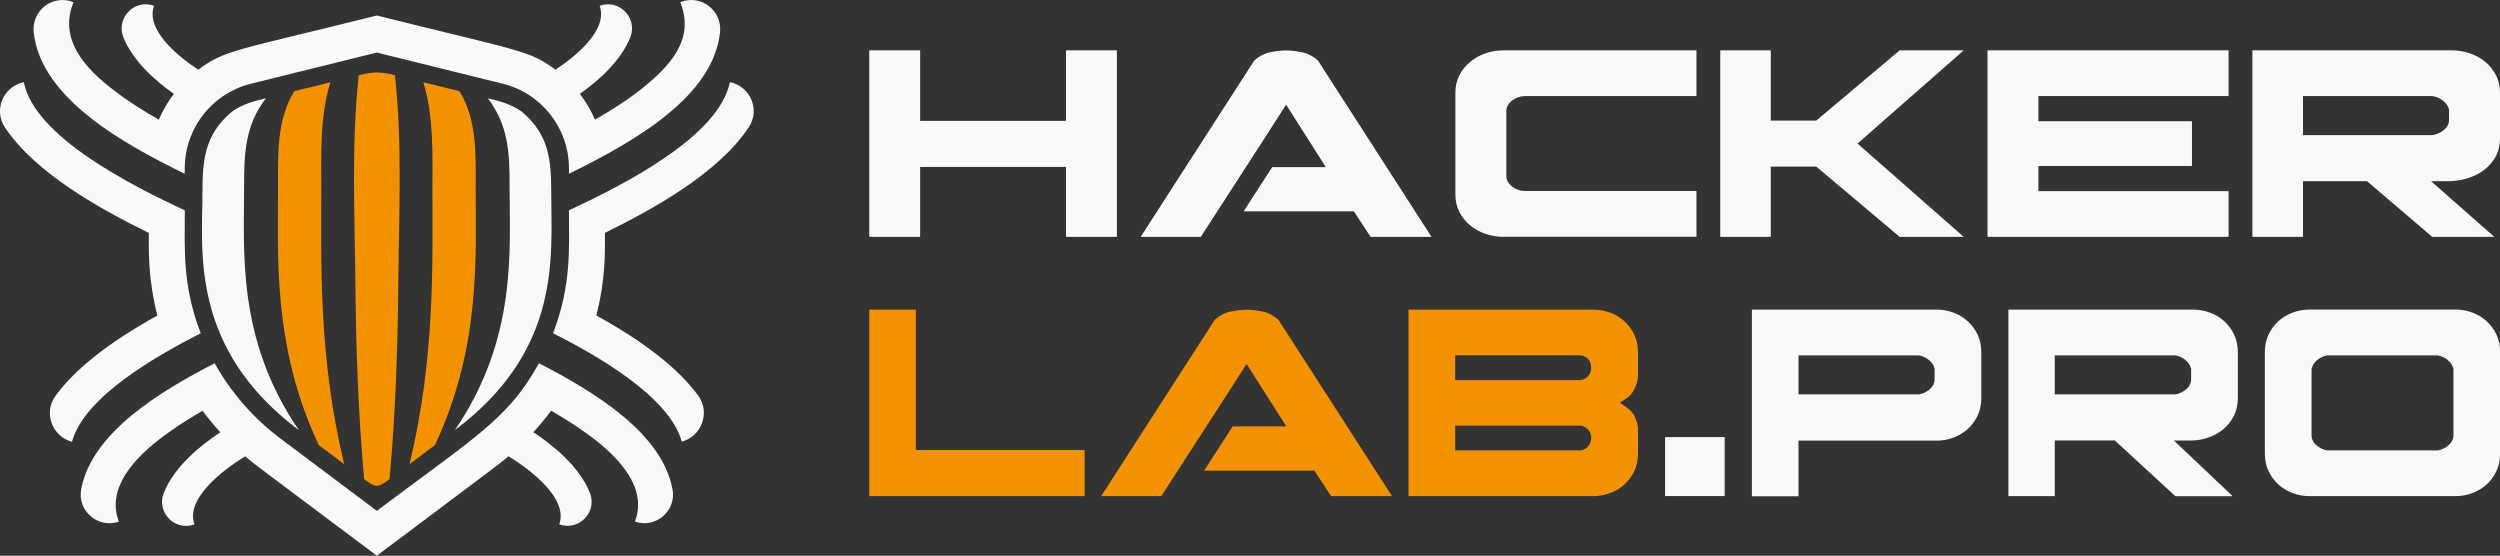 <?xml version="1.0" encoding="UTF-8"?> <svg xmlns="http://www.w3.org/2000/svg" xmlns:xlink="http://www.w3.org/1999/xlink" version="1.1" id="Слой_1" x="0px" y="0px" viewBox="0 0 3625.5 805.9" style="enable-background:new 0 0 3625.5 805.9;" xml:space="preserve"><rect x="0" y="0" width="3625.5" height="805.9" fill="#333333" stroke="none"/> <style type="text/css"> .st0{fill:#F9F9F9;} .st1{fill:#F39200;} </style> <path class="st0" d="M335.9,162.2c-38.9,33.3-42.3,68.8-42.3,117.3c0,82.8-19.3,225,139.8,344.3c-91.1-133.1-79.2-261.3-79.4-354.7 c-0.1-47.4,1.8-87.5,31.5-126.5C367.8,146.5,350.8,151.5,335.9,162.2z"></path> <path class="st1" d="M499.1,673.1c-37.7-156.5-33.1-293.9-33.2-399.1c0-51.5-2.1-104.9,13.2-154.7l-52.4,13 c-25.6,41.7-23.6,92.3-23.5,139.3c0.1,98.1-8.4,230.6,59.1,373.9C474.6,654.7,486.9,663.9,499.1,673.1z"></path> <path class="st1" d="M520.3,109.1c-11,99.5-5.8,202.2-4.9,302.2c0.8,94.6,4.2,189.3,12.7,283.5c17.1,12.9,19.7,12.9,36.8,0 c8.6-94.2,11.9-188.9,12.7-283.5c0.9-100,6.1-202.7-4.9-302.2C551.4,103.8,541.7,103.8,520.3,109.1z"></path> <path class="st1" d="M593.9,673.1c12.3-9.2,24.5-18.4,36.8-27.6c67.4-143.2,59-275.6,59.1-373.9c0.1-47,2.2-97.6-23.5-139.3 l-52.4-13c15.3,49.8,13.2,103.2,13.2,154.7C627,379.6,631.6,516.7,593.9,673.1z"></path> <path class="st0" d="M799.4,279.5c0-48.5-3.4-84-42.3-117.3c-14.9-10.6-31.9-15.7-49.6-19.6c29.7,39.1,31.6,79.1,31.5,126.5 c-0.2,91.1,12.2,220.9-79.4,354.7C815.3,507,799.4,371.3,799.4,279.5z"></path> <path class="st0" d="M825.1,305c0,54.7,4,107.9-23.1,178.2c61,30.8,168.9,91.5,186.7,157.3c29-7.8,41.6-42.4,23.9-66.7 c-28.7-39.2-77.7-77.6-147.8-116.3c13.7-53.5,12.5-92.3,12.5-119.8c71.4-35.2,164.6-86.8,208.7-153.3c16.7-25.2,2.2-59.3-27.5-65.3 C1042.3,199.1,900.7,269.7,825.1,305z"></path> <path class="st0" d="M267.9,252c0-10-0.9-29.5,8.7-53.8c14.9-38.3,47.5-66.9,87.4-76.8l182.5-45.2L729,121.4 c56.5,13.9,96.2,64.7,96.1,122.9v7.7c99.4-48.7,209.3-113.3,219.1-205.2c3.4-31.6-28-55.7-57.7-43.6c22,54.3-15.4,94.1-61.1,129.6 c-17.5,13.5-38.5,27-62.6,40.7c-5.7-13.3-13.1-25.9-21.9-37.4C867.2,117.6,900,89,914,54.3c11.3-28.1-16-56.3-44.4-45.9 c12.2,33.4-31.1,71-64.1,92.7c-38-28.3-50-26.5-259-78.6c-205.7,51.3-220,49.5-259,78.6c-33-21.7-76.3-59.3-64.1-92.7 C195-2,167.7,26.2,179,54.3c14,34.7,46.8,63.3,73.2,81.8c-8.8,11.5-16.1,24.1-21.9,37.4c-20.9-11.9-44.1-26.3-62.9-40.9 C121.3,98.2,85.2,56.2,106.6,3.2C77-8.9,45.5,15.1,48.9,46.8C59.1,143.2,180.8,209.3,267.9,252z"></path> <path class="st0" d="M215.8,337.8c0,26.7-1.3,65.8,12.4,119.8C158.1,496.4,109.2,534.8,80.5,574c-17.8,24.3-5.1,58.9,23.9,66.7 c17.8-66.1,125.7-126.3,186.7-157.4c-26.9-69.9-23.1-121.7-23.1-178.2C187.7,267.4,50.6,198.1,34.5,119.2 c-29.6,6-44.2,40.2-27.5,65.4C51.1,250.9,144.2,302.6,215.8,337.8z"></path> <path class="st0" d="M975.3,709.7C960,627,859.9,567.2,781.6,526.8c-44.6,80.3-88.6,104.1-235.1,214L406.1,635.5 c-38.8-29.2-71.1-66.3-94.8-108.7c-75.7,39.1-178.2,99.3-193.6,182.9c-5.8,31,24.2,57.1,54.6,46.8c-5.4-15.7-21.8-63.6,73.6-130.3 c2.2-1.5,17.9-13.2,47.9-30.5c8,10.8,16.6,21.3,25.7,31.2c-27.3,18-66.3,49-81.9,87.7c-11.3,28.1,15.9,56.3,44.4,45.9 c-13.4-36.7,40.3-78.5,73.6-98.7c13.9,11.9,2,2.5,190.9,144.1C734,665.2,722.9,674,737.4,661.7c33.3,20.2,87,62,73.6,98.7 c28.4,10.4,55.7-17.8,44.4-45.9c-15.6-38.7-54.6-69.7-81.9-87.7c9.1-10,17.7-20.4,25.8-31.2c30,17.3,45.7,29.1,47.9,30.5 c95.5,66.8,79,114.6,73.6,130.3h0.1C950.8,766.8,981.1,740.9,975.3,709.7z"></path> <polygon class="st0" points="1545.9,343.5 1545.9,242.1 1334.4,242.1 1334.4,343.5 1260.6,343.5 1260.6,73 1334.4,73 1334.4,175.3 1545.9,175.3 1545.9,73 1619.7,73 1619.7,343.5 "></polygon> <path class="st0" d="M2180.7,343.5c-9.3,0-18.4-1.5-26.9-4.5c-8.5-3-16-7.2-22.3-12.6c-6.3-5.3-11.4-11.8-15.3-19.4 c-3.7-7.3-5.6-15.8-5.6-25.1V134.6c0-9.4,1.9-17.8,5.6-25.1c3.8-7.5,9-14,15.3-19.4c6.3-5.4,13.9-9.6,22.3-12.6 c8.6-3,17.6-4.5,26.9-4.5h279.5v66.3h-248.6c-6.5,0-12.5,2-17.8,5.8c-7.7,5.6-9.3,11.8-9.3,15.9v94.3c0,4.2,1.6,10.3,9.3,15.9 c5.3,3.9,11.3,5.8,17.8,5.8h248.6v66.3H2180.7z"></path> <polygon class="st0" points="2754.9,343.5 2633.9,241.6 2568,241.6 2568,343.5 2494.7,343.5 2494.7,73 2568,73 2568,174.9 2633.9,174.9 2754.9,73 2847.8,73 2693.8,208.2 2847.8,343.5 "></polygon> <polygon class="st0" points="2882.3,343.5 2882.3,73 3231.9,73 3231.9,139.3 2956.1,139.3 2956.1,175.8 3178.8,175.8 3178.8,240.7 2956.1,240.7 2956.1,277.2 3231.9,277.2 3231.9,343.5 "></polygon> <path class="st0" d="M3527.2,343.5l-94.5-80.7h-92.9v80.7h-73.4V73h289c9.3,0,18.3,1.5,26.9,4.5c8.5,3,16,7.2,22.3,12.6 c6.3,5.3,11.4,11.8,15.3,19.4c3.7,7.3,5.6,15.8,5.6,25.1v66.6c0,9.3-2,17.7-5.8,25c-4,7.5-9.4,14-16,19.3 c-6.8,5.4-14.9,9.7-24.1,12.7c-9.2,3-19,4.6-29,4.6h-25l91.6,80.7H3527.2z M3339.8,196h187.4l0.7-0.1c5.4-0.8,10.4-3,15-6.5 c7.2-5.4,8.7-11.2,8.7-15.2V159l-0.3-1.2c-1.2-4.3-4.1-8.3-8.7-12c-4.3-3.4-9.3-5.5-14.7-6.4l-0.7-0.1h-187.4V196z"></path> <polygon class="st1" points="1260.6,719.5 1260.6,449 1328.2,449 1328.2,652.7 1572.9,652.7 1572.9,719.5 "></polygon> <path class="st1" d="M2042.7,719.5V449h267.9c8.5,0,16.8,1.5,24.7,4.5c7.8,2.9,14.7,7.1,20.6,12.5c5.8,5.3,10.6,11.8,14.2,19.4 c3.5,7.4,5.3,15.9,5.3,25.3v36.2c0,1.2-0.2,3.4-1.2,6.9c-0.9,3.2-2.1,6.3-3.5,9.4c-1.3,2.9-3,5.6-4.9,8.1c-1.7,2.2-3.5,4-5.2,5.1 l-11.4,7.6l11.2,7.9c2.2,1.6,4.3,3.6,6.3,5.9c1.9,2.4,3.5,4.9,4.6,7.6c1.3,3.1,2.3,6.2,3.1,9.2c0.7,2.8,1,5.1,1,7v36.2 c0,9.4-1.8,17.9-5.3,25.3c-3.6,7.5-8.3,14-14.2,19.4c-5.9,5.3-12.8,9.5-20.6,12.5c-7.9,3-16.2,4.5-24.7,4.5H2042.7z M2110.3,653.2 h181.9l1-0.2c6.6-1.5,9.9-5.1,11.6-8c1.9-3.2,2.8-6.6,2.8-10c0-8.2-4.8-14.5-13-17.3l-1.4-0.5h-182.9V653.2z M2110.3,551.3h182 l1.1-0.3c8.9-2.2,14.2-8.9,14.2-17.9v-0.6l-0.1-0.6c-0.5-3.6-1.3-6.5-2.6-8.9c-2.1-3.8-5.9-6.3-11.2-7.5l-1-0.2h-182.4V551.3z"></path> <path class="st0" d="M2501.1,633.9v85.5h-86.4v-85.5H2501.1z"></path> <path class="st0" d="M2540.6,719.5V449h267.9c8.5,0,16.8,1.5,24.7,4.5c7.8,2.9,14.7,7.1,20.6,12.5c5.8,5.3,10.6,11.8,14.2,19.4 c3.5,7.4,5.3,15.9,5.3,25.3v66.6c0,9.4-1.8,17.9-5.3,25.3c-3.6,7.5-8.3,14-14.2,19.4c-5.9,5.3-12.8,9.5-20.6,12.5 c-7.9,3-16.2,4.5-24.7,4.5h-200.3v80.7H2540.6z M2608.2,572h174.2l0.8-0.1c5.1-0.9,9.9-3.1,14.3-6.6c6.7-5.4,8.1-11.2,8.1-15V535 l-0.3-1.1c-1.1-4.3-3.8-8.3-8.1-11.9c-4.1-3.4-8.8-5.6-14-6.5l-0.8-0.1h-174.2V572z"></path> <path class="st0" d="M3154.6,719.5l-87.7-80.7h-87.1v80.7h-67.2V449h267.9c8.5,0,16.8,1.5,24.7,4.5c7.8,2.9,14.7,7.1,20.6,12.5 c5.8,5.3,10.6,11.8,14.2,19.4c3.5,7.4,5.3,15.9,5.3,25.3v66.6c0,9.4-1.8,17.8-5.4,25.2c-3.7,7.5-8.7,14-14.9,19.3 c-6.3,5.4-13.7,9.6-22.1,12.6c-8.5,3-17.5,4.5-26.6,4.5h-23.6l85.1,80.7H3154.6z M2979.8,572h174.6l0.8-0.1 c5.1-0.9,9.9-3.1,14.3-6.6c6.7-5.4,8.1-11.2,8.1-15V535l-0.3-1.1c-1.1-4.3-3.8-8.3-8.1-11.9c-4.1-3.4-8.8-5.6-14-6.5l-0.8-0.1 h-174.6V572z"></path> <path class="st0" d="M3349.3,719.5c-8.5,0-16.8-1.5-24.7-4.5c-7.8-2.9-14.7-7.1-20.6-12.5c-5.8-5.3-10.6-11.8-14.2-19.4 c-3.5-7.4-5.3-15.9-5.3-25.3V510.6c0-9.4,1.8-17.9,5.3-25.3c3.6-7.5,8.3-14,14.2-19.4c5.8-5.3,12.8-9.5,20.6-12.5 c7.9-3,16.2-4.5,24.7-4.5h211.6c8.5,0,16.8,1.5,24.7,4.5c7.8,2.9,14.7,7.1,20.6,12.5c5.8,5.3,10.6,11.8,14.2,19.4 c3.5,7.4,5.3,15.9,5.3,25.3v147.2c0,9.4-1.8,17.9-5.3,25.3c-3.6,7.5-8.3,14-14.2,19.4c-5.9,5.3-12.8,9.5-20.6,12.5 c-7.9,3-16.2,4.5-24.7,4.5H3349.3z M3374.6,515.5c-5.2,0.9-9.9,3.1-14,6.5c-4.3,3.6-7.1,7.7-8.1,12l-0.3,1.1v96.4 c0,3.9,1.4,9.6,8.1,15c4.3,3.5,9.2,5.7,14.3,6.6l0.8,0.1h159.4l0.8-0.1c5.1-0.9,9.9-3.1,14.3-6.6c6.7-5.4,8.1-11.2,8.1-15V535 l-0.3-1.1c-1.1-4.3-3.8-8.3-8.1-11.9c-4.1-3.4-8.8-5.6-14-6.5l-0.8-0.1h-159.4L3374.6,515.5z"></path> <path class="st0" d="M1911.3,87.8c-7-6.2-14.4-10.2-22.1-11.8c-9.1-1.9-17.2-2.9-24.1-2.9c-6.9,0-15,1-24.1,2.9 c-7.7,1.6-15.1,5.6-22.1,11.8l-164.7,255.7h87.2l88.7-137.2l35-54.5l57.6,90.6h-77.8l-41.4,64.1h159.9l24.2,37h88.4L1911.3,87.8z"></path> <path class="st1" d="M1854,463.8c-7-6.2-14.4-10.2-22.1-11.8c-9.1-1.9-17.2-2.9-24.1-2.9c-6.9,0-15,1-24.1,2.9 c-7.7,1.6-15.1,5.6-22.1,11.8l-164.7,255.7h87.2l88.7-137.2l35-54.5l57.6,90.6h-77.8l-41.4,64.1h159.9l24.2,37h88.4L1854,463.8z"></path> </svg> 